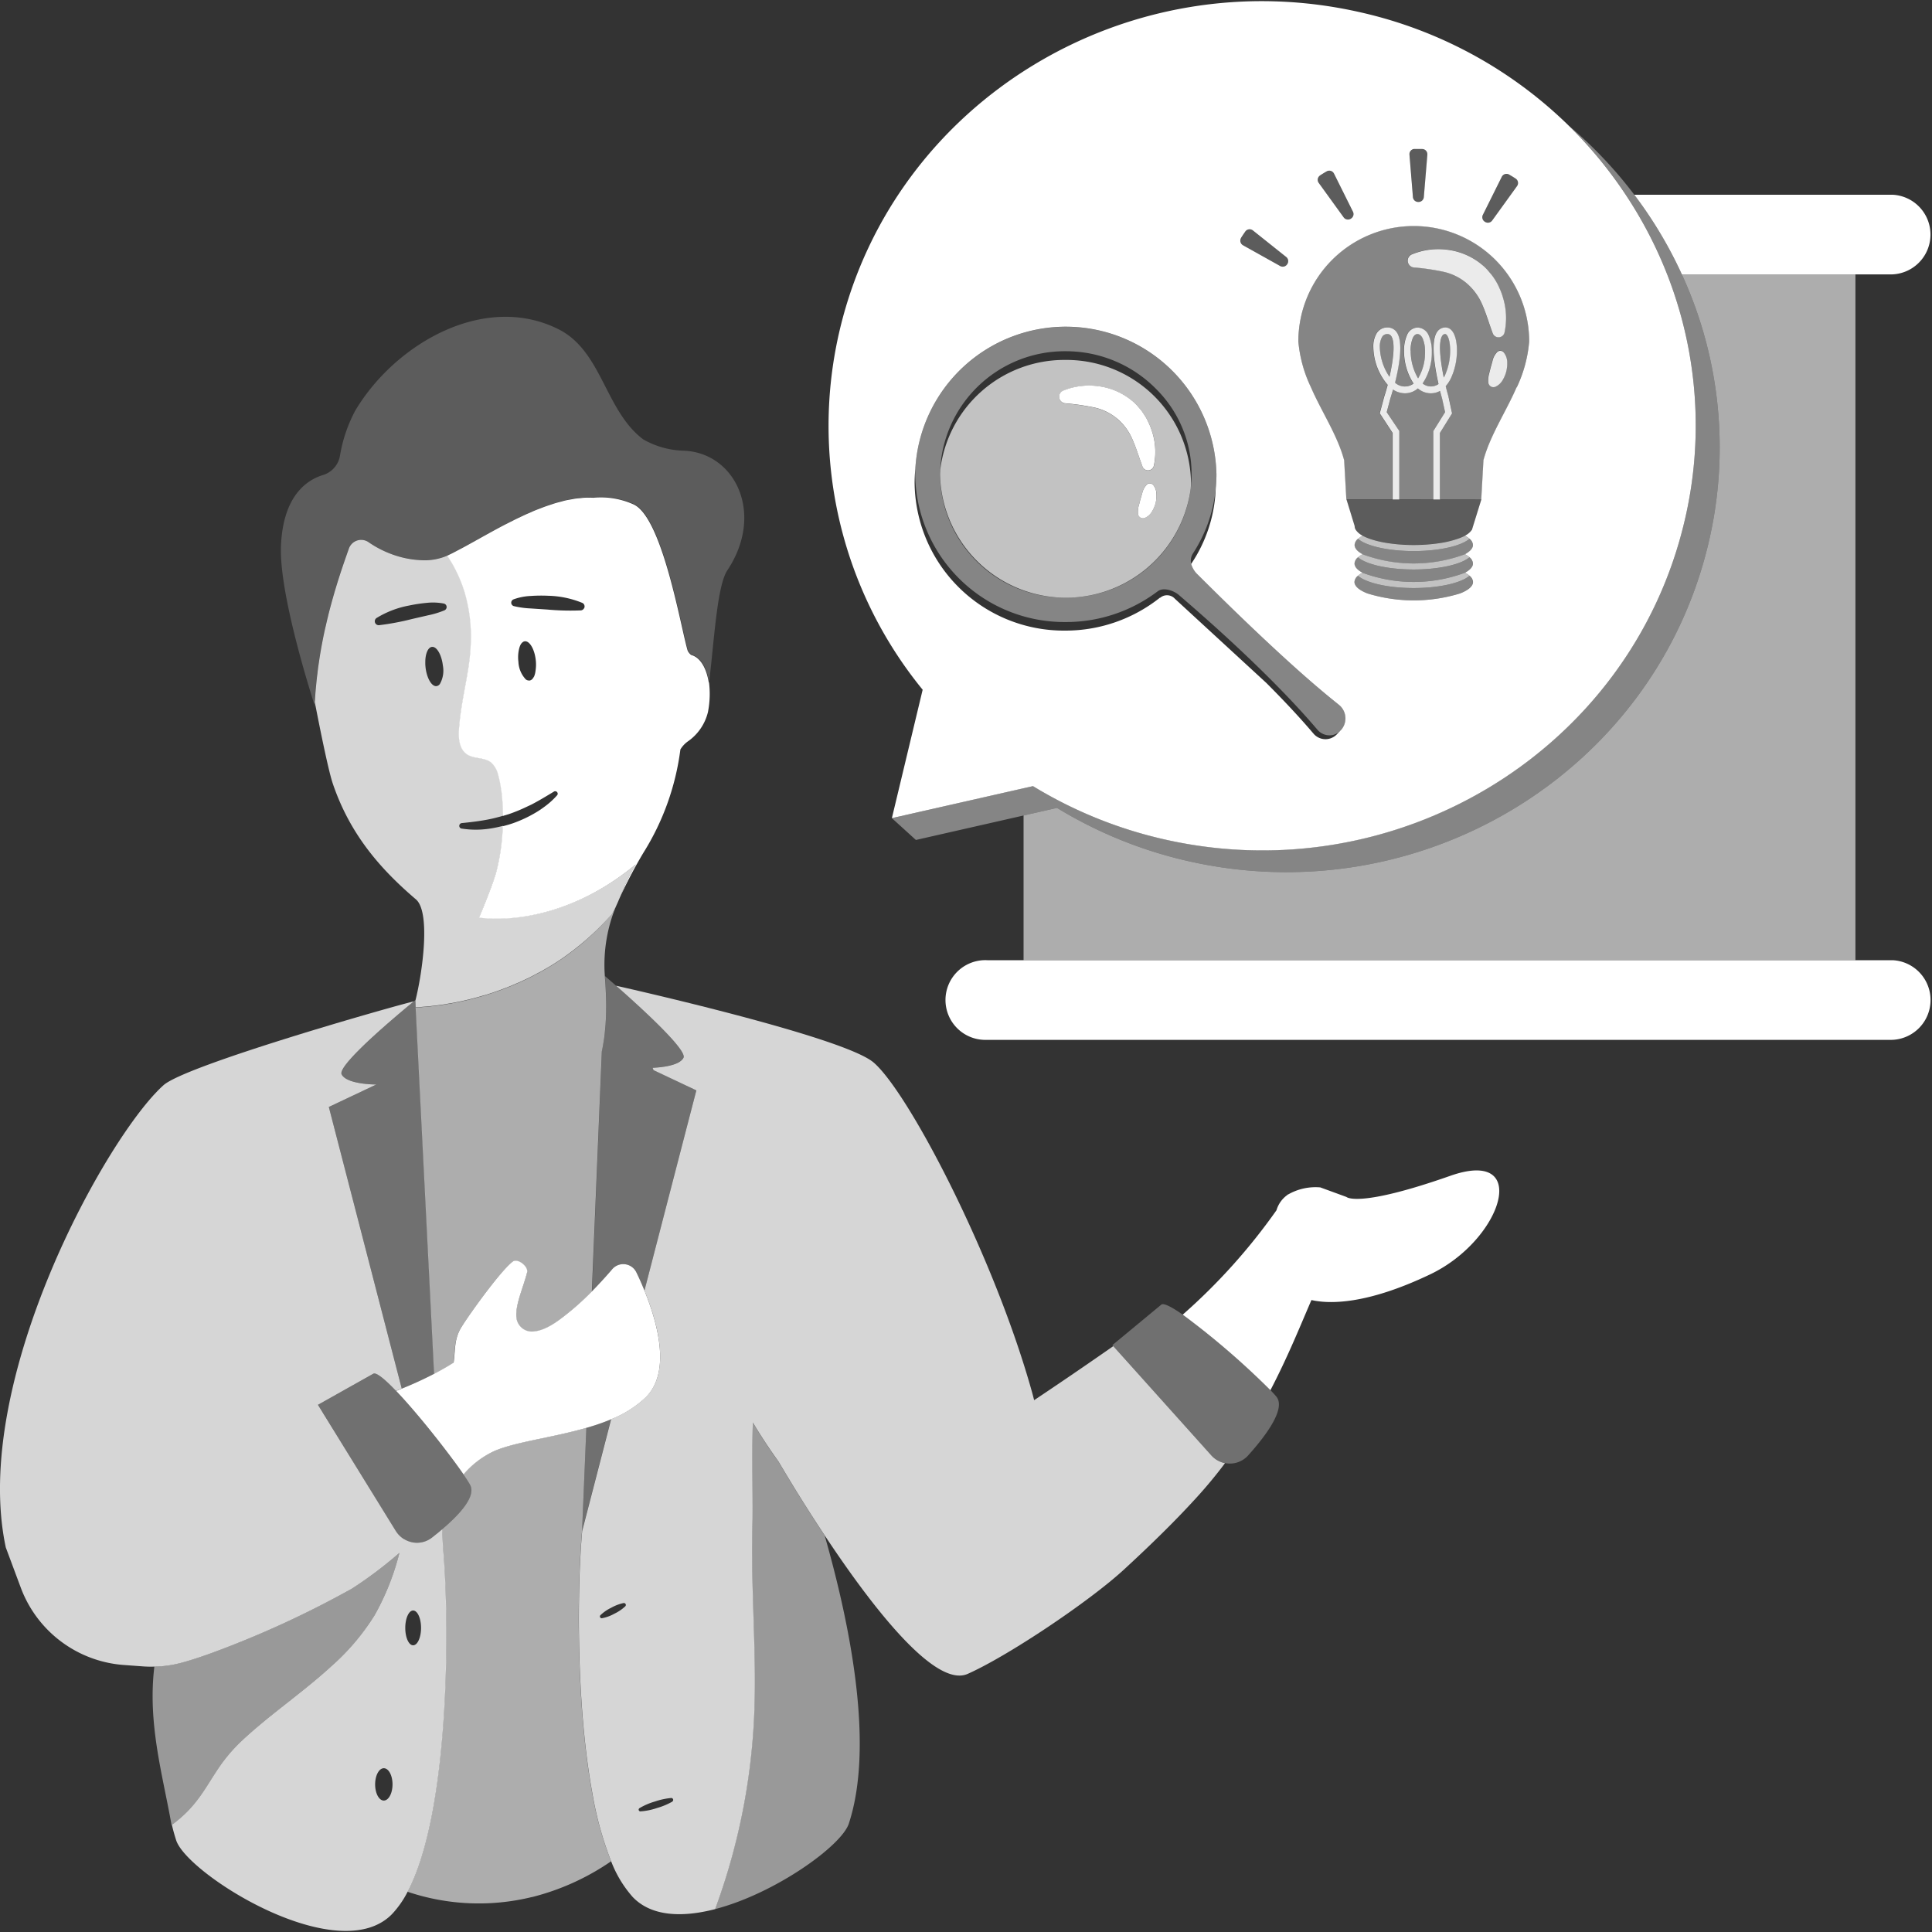 <svg viewBox="0 0 300 300" xmlns="http://www.w3.org/2000/svg"><rect x="0" y="0" width="300" height="300" fill="#333333" stroke="none"/><g fill="#fff"><path d="m 288.11 42.61 h -26.95 a 64.36 64.36 0 0 1 4.08 41.96 c -8.5 35.44 -44.74 57.42 -80.93 49.1 a 67.99 67.99 0 0 1 -20.18 -8.22 l -5.19 1.18 v 22.47 h 129.17 z" opacity=".6"/><path d="m 288.11 42.61 h 5.62 a 6.19 6.19 0 0 0 .16 -12.37 h -40.12 a 65.92 65.92 0 0 1 7.39 12.37 z"/><path d="m 293.74 149.1 h -140.42 a 6.19 6.19 0 1 0 -.16 12.37 h .16 140.42 a 6.19 6.19 0 0 0 .16 -12.37 z"/><path d="m 261.16 42.61 a 66.32 66.32 0 0 0 -17.54 -23.08 66.46 66.46 0 0 1 8.82 10.7 65.74 65.74 0 0 1 6.44 12.38 64.31 64.31 0 0 1 2.63 38.57 c -8.5 35.44 -44.74 57.42 -80.93 49.1 a 67.95 67.95 0 0 1 -20.18 -8.22 l -1.46 .33 -20.45 4.65 3.73 3.39 16.72 -3.8 5.19 -1.18 a 67.99 67.99 0 0 0 20.18 8.22 c 36.2 8.32 72.43 -13.66 80.93 -49.1 a 64.36 64.36 0 0 0 -4.08 -41.96 z" opacity=".4"/><path d="m 258.88 42.61 a 65.7 65.7 0 0 0 -6.44 -12.37 66.46 66.46 0 0 0 -8.82 -10.7 67.38 67.38 0 0 0 -32.25 -17.6 c -36.2 -8.32 -72.43 13.66 -80.93 49.1 a 64.75 64.75 0 0 0 12.83 56.06 l -4.78 19.94 20.45 -4.64 1.46 -.33 a 67.97 67.97 0 0 0 20.18 8.22 c 36.2 8.33 72.43 -13.66 80.93 -49.1 a 64.32 64.32 0 0 0 -2.63 -38.58 z m -28.63 -9.23 l 2.95 -5.93 a .82 .82 0 0 1 1.09 -.37 l .03 .02 q .53 .3 1.03 .63 a .82 .82 0 0 1 .24 1.13 l -.02 .03 -3.87 5.36 a .82 .82 0 0 1 -1.09 .21 l -.03 -.02 a .82 .82 0 0 1 -.33 -1.06 z m -10.6 -10.24 c .4 -.01 .81 -.01 1.21 0 a .81 .81 0 0 1 .78 .84 v .04 l -.55 6.6 a .82 .82 0 0 1 -.83 .74 h -.03 a .82 .82 0 0 1 -.83 -.75 l -.54 -6.6 a .82 .82 0 0 1 .75 -.88 z m -14.67 4.1 q .5 -.33 1.03 -.63 a .81 .81 0 0 1 1.11 .31 l .02 .03 2.95 5.93 a .82 .82 0 0 1 -.32 1.07 l -.03 .02 a .82 .82 0 0 1 -1.09 -.21 l -3.88 -5.36 a .81 .81 0 0 1 .19 -1.14 l .03 -.02 z m -12.27 9.7 q .32 -.51 .67 -1 a .81 .81 0 0 1 1.14 -.18 l .03 .02 5.18 4.13 a .82 .82 0 0 1 .16 1.1 l -.02 .03 a .82 .82 0 0 1 -1.08 .27 l -5.78 -3.23 a .82 .82 0 0 1 -.31 -1.11 l .02 -.03 z m 15.54 76.39 a 2.33 2.33 0 0 1 -.26 .24 c .06 -.05 .11 -.09 .17 -.14 l -.59 .61 a 2.51 2.51 0 0 1 -.37 .31 2.41 2.41 0 0 1 -1.28 .43 2.44 2.44 0 0 1 -1.87 -.76 c -.42 -.47 -2.67 -3.22 -7.41 -7.97 l -14.21 -13.08 a 1.64 1.64 0 0 0 -2.31 -.12 l .03 -.07 a 23.59 23.59 0 0 1 -14.74 5.14 23.18 23.18 0 0 1 -23.39 -22.9 c 0 -.74 .04 -1.46 .11 -2.18 a 23.4 23.4 0 0 1 46.76 .84 c 0 .73 -.04 1.46 -.11 2.17 a 22.41 22.41 0 0 1 -3.82 11.72 3.64 3.64 0 0 0 1.04 1.67 c 15.2 15.18 21.31 19.67 22.04 20.32 a 2.71 2.71 0 0 1 .22 3.77 z m 27.25 -53.2 c -1.58 3.68 -4.12 7.47 -5.15 11.33 l -.34 6.07 h .02 l -1.34 4.32 -.1 .33 -.04 .12 h -.02 a 2.81 2.81 0 0 1 -1.06 .88 3.79 3.79 0 0 1 .7 .47 1.33 1.33 0 0 1 .55 .97 c 0 .52 -.46 1.01 -1.24 1.44 a 3.79 3.79 0 0 1 .7 .47 1.33 1.33 0 0 1 .54 .97 c 0 .52 -.46 1.01 -1.24 1.43 a 3.73 3.73 0 0 1 .7 .47 1.33 1.33 0 0 1 .55 .96 c 0 .68 -.76 1.3 -2.02 1.79 a 24.51 24.51 0 0 1 -14.37 0 c -1.26 -.49 -2.02 -1.11 -2.02 -1.79 a 1.33 1.33 0 0 1 .55 -.96 3.79 3.79 0 0 1 .7 -.47 c -.79 -.42 -1.24 -.91 -1.24 -1.43 a 1.33 1.33 0 0 1 .55 -.97 3.79 3.79 0 0 1 .7 -.47 c -.79 -.42 -1.24 -.91 -1.24 -1.44 a 1.33 1.33 0 0 1 .55 -.97 3.79 3.79 0 0 1 .7 -.47 2.77 2.77 0 0 1 -1.05 -.88 1.04 1.04 0 0 1 -.19 -.54 c 0 -.01 .01 -.03 .01 -.04 l -1.28 -4.17 h -.02 l -.34 -6.07 c -1.02 -3.87 -3.57 -7.66 -5.15 -11.33 a 20.54 20.54 0 0 1 -1.96 -7.13 17.92 17.92 0 0 1 17.92 -17.92 17.92 17.92 0 0 1 17.92 17.92 20.57 20.57 0 0 1 -1.93 7.13 z"/><path d="m 186.01 89.24 a 3.64 3.64 0 0 1 -1.05 -1.68 2.12 2.12 0 0 1 .27 -1.6 l -.03 .04 a 22.44 22.44 0 0 0 3.58 -10.14 c .07 -.72 .11 -1.44 .11 -2.17 a 23.4 23.4 0 0 0 -46.76 -.84 c -.01 .28 -.02 .56 -.02 .84 a 23.18 23.18 0 0 0 23.39 22.9 23.58 23.58 0 0 0 14.34 -4.83 l -.03 .03 c .91 -.65 2.5 -.04 3.22 .58 14.86 12.74 20.91 20.25 21.64 21.05 a 2.46 2.46 0 0 0 1.37 .73 2.4 2.4 0 0 0 .5 .03 h .01 a 2.45 2.45 0 0 0 .45 -.06 c .05 -.01 .1 -.03 .15 -.05 a 2.37 2.37 0 0 0 .3 -.11 c .06 -.03 .11 -.06 .16 -.09 a 2.34 2.34 0 0 0 .25 -.15 c .06 -.04 .11 -.09 .16 -.14 a 2.33 2.33 0 0 0 .26 -.24 2.71 2.71 0 0 0 -.22 -3.77 c -.74 -.65 -6.86 -5.15 -22.05 -20.33 z m -20.52 3.56 a 19.35 19.35 0 0 1 -19.53 -19.13 c 0 -.26 .03 -.52 .04 -.78 0 -.08 .01 -.16 .01 -.25 a 19.36 19.36 0 0 1 19.48 -18.1 19.65 19.65 0 0 1 14.15 5.98 18.61 18.61 0 0 1 5.26 15.28 19.41 19.41 0 0 1 -19.41 17 z" opacity=".4"/><path d="m 165.41 55.89 a 19.41 19.41 0 0 0 -19.4 17.01 c -.01 .26 -.04 .52 -.04 .78 a 19.55 19.55 0 0 0 38.93 2.12 c .01 -.26 .04 -.52 .04 -.78 a 19.35 19.35 0 0 0 -19.53 -19.13 z m 8.02 9.09 a 8.32 8.32 0 0 0 -3.57 -1.7 38.56 38.56 0 0 0 -4.45 -.64 h -.03 a 1.03 1.03 0 0 1 -.28 -1.97 10.66 10.66 0 0 1 5.33 -.7 10.22 10.22 0 0 1 5.3 2.22 7.13 7.13 0 0 1 1.06 1.04 l .48 .56 .41 .61 a 7.84 7.84 0 0 1 .69 1.27 8.6 8.6 0 0 1 .52 1.32 10.24 10.24 0 0 1 .29 5.35 .93 .93 0 0 1 -1.77 .13 l -.02 -.05 c -.57 -1.54 -.99 -2.97 -1.58 -4.25 a 8.59 8.59 0 0 0 -2.38 -3.18 z m 6.01 13.13 a 4.86 4.86 0 0 1 -.56 1.32 2.37 2.37 0 0 1 -1.1 .98 .77 .77 0 0 1 -1.01 -.4 .79 .79 0 0 1 -.06 -.26 l -.01 -.12 a 3.82 3.82 0 0 1 .13 -1.14 c .1 -.33 .18 -.65 .26 -.98 s .2 -.66 .29 -1 a 2.68 2.68 0 0 1 .51 -1.05 l .13 -.16 a .68 .68 0 0 1 .96 -.08 .63 .63 0 0 1 .1 .1 2.28 2.28 0 0 1 .5 1.4 4.99 4.99 0 0 1 -.15 1.4 z" opacity=".7"/><path d="m 177.4 72.45 a .93 .93 0 0 0 1.77 -.13 10.24 10.24 0 0 0 -.29 -5.35 8.6 8.6 0 0 0 -.52 -1.32 7.84 7.84 0 0 0 -.69 -1.27 l -.41 -.61 -.48 -.56 a 7.13 7.13 0 0 0 -1.06 -1.04 10.22 10.22 0 0 0 -5.3 -2.22 10.66 10.66 0 0 0 -5.33 .7 1.03 1.03 0 0 0 .28 1.97 h .03 a 38.56 38.56 0 0 1 4.45 .64 8.32 8.32 0 0 1 3.57 1.7 8.59 8.59 0 0 1 2.38 3.17 c .59 1.29 1.01 2.72 1.58 4.25 z"/><path d="m 178.97 75.22 a .68 .68 0 0 0 -.95 .09 l -.13 .16 a 2.68 2.68 0 0 0 -.51 1.05 c -.09 .34 -.2 .67 -.29 1 s -.16 .66 -.26 .98 a 3.82 3.82 0 0 0 -.13 1.14 l .01 .12 a .79 .79 0 0 0 .06 .26 .77 .77 0 0 0 1.01 .4 2.37 2.37 0 0 0 1.1 -.98 4.86 4.86 0 0 0 .56 -1.32 4.97 4.97 0 0 0 .13 -1.41 2.28 2.28 0 0 0 -.5 -1.4 .65 .65 0 0 0 -.1 -.09 z"/><path d="m 219.53 35.08 a 17.92 17.92 0 0 0 -17.92 17.92 20.53 20.53 0 0 0 1.93 7.13 c 1.58 3.68 4.12 7.47 5.15 11.33 l .34 6.07 h 21.01 l .34 -6.07 c 1.02 -3.87 3.57 -7.66 5.15 -11.33 a 20.53 20.53 0 0 0 1.93 -7.13 17.92 17.92 0 0 0 -17.93 -17.92 z m 5.4 26.5 l .56 2.6 -1.88 3.03 v 10.34 h -1.03 v -10.62 l 1.81 -2.93 -.46 -2.16 c -.05 -.16 -.16 -.57 -.31 -1.15 a 2.86 2.86 0 0 1 -1.43 .37 3.03 3.03 0 0 1 -2.01 -.76 3.04 3.04 0 0 1 -2 .76 3.38 3.38 0 0 1 -1.86 -.58 c -.2 .71 -.36 1.22 -.42 1.4 l -.56 2.12 1.92 2.92 v 10.63 h -1.04 v -10.32 l -2 -3.05 .69 -2.58 c .18 -.55 .36 -1.18 .54 -1.84 a 9.24 9.24 0 0 1 -2.23 -5.86 4.01 4.01 0 0 1 .47 -2.07 1.91 1.91 0 0 1 1.71 -.98 1.7 1.7 0 0 1 1.43 .72 c 1.09 1.5 .41 5.29 -.24 7.86 a 2.27 2.27 0 0 0 2.88 .13 9.19 9.19 0 0 1 -1.48 -5.09 5.81 5.81 0 0 1 .44 -2.4 1.83 1.83 0 0 1 1.66 -1.21 1.94 1.94 0 0 1 1.75 1.26 6.03 6.03 0 0 1 .47 2.53 8.54 8.54 0 0 1 -1.43 4.91 2.04 2.04 0 0 0 2.47 .08 c -.6 -2.61 -1.28 -6.69 -.18 -8.15 a 1.52 1.52 0 0 1 1.25 -.63 c 1.11 0 1.79 1.37 1.79 3.57 a 10.24 10.24 0 0 1 -.91 4.3 5.53 5.53 0 0 1 -.82 1.25 c .14 .57 .28 1.13 .42 1.62 z m 8.95 -3.95 a 5.12 5.12 0 0 1 -.57 1.37 2.49 2.49 0 0 1 -1.12 1.02 .79 .79 0 0 1 -1.04 -.4 .77 .77 0 0 1 -.07 -.27 l -.01 -.13 a 3.89 3.89 0 0 1 .13 -1.18 c .1 -.34 .18 -.68 .26 -1.03 s .2 -.69 .29 -1.05 a 2.8 2.8 0 0 1 .52 -1.1 l .13 -.16 a .7 .7 0 0 1 .98 -.1 .74 .74 0 0 1 .11 .11 2.39 2.39 0 0 1 .51 1.44 5.23 5.23 0 0 1 -.12 1.49 z m -.54 -11.51 a 10.74 10.74 0 0 1 .26 5.49 .96 .96 0 0 1 -1.83 .13 l -.02 -.05 c -.59 -1.59 -1.01 -3.06 -1.6 -4.4 a 9.01 9.01 0 0 0 -2.41 -3.31 8.34 8.34 0 0 0 -3.63 -1.8 36.36 36.36 0 0 0 -4.56 -.67 h -.04 a 1.06 1.06 0 0 1 -.29 -2.03 10.77 10.77 0 0 1 5.5 -.72 10.4 10.4 0 0 1 5.44 2.37 6.99 6.99 0 0 1 1.07 1.09 8 8 0 0 1 .89 1.22 8.78 8.78 0 0 1 .69 1.32 9.34 9.34 0 0 1 .52 1.35 z" opacity=".4"/><path d="m 215.41 51.88 a .89 .89 0 0 0 -.83 .48 3.05 3.05 0 0 0 -.33 1.54 8.54 8.54 0 0 0 1.5 4.61 c .59 -2.6 .94 -5.39 .25 -6.33 a .67 .67 0 0 0 -.59 -.3 z" opacity=".4"/><path d="m 224.43 51.88 a .48 .48 0 0 0 -.43 .22 c -.68 .9 -.36 3.83 .2 6.52 .07 -.12 .13 -.24 .19 -.35 a 9.29 9.29 0 0 0 .81 -3.84 c -.01 -1.67 -.45 -2.55 -.77 -2.55 z" opacity=".4"/><path d="m 220.92 52.55 c -.32 -.67 -.69 -.67 -.81 -.67 s -.44 0 -.72 .61 a 4.89 4.89 0 0 0 -.34 1.97 8.4 8.4 0 0 0 1.15 4.29 7.81 7.81 0 0 0 1.09 -4.12 5.05 5.05 0 0 0 -.37 -2.08 z" opacity=".4"/><path d="m 210.86 89.4 a 1.33 1.33 0 0 0 -.55 .96 c 0 .68 .76 1.3 2.02 1.79 a 24.51 24.51 0 0 0 14.37 0 c 1.26 -.49 2.02 -1.11 2.02 -1.79 a 1.33 1.33 0 0 0 -.54 -.96 c -1.27 1.11 -4.67 1.91 -8.66 1.91 s -7.38 -.8 -8.66 -1.91 z" opacity=".4"/><path d="m 211.56 88.93 a 3.79 3.79 0 0 0 -.7 .47 c 1.27 1.11 4.67 1.91 8.66 1.91 s 7.39 -.8 8.66 -1.91 a 3.76 3.76 0 0 0 -.7 -.47 22.82 22.82 0 0 1 -15.93 0 z" opacity=".7"/><path d="m 210.86 86.53 a 1.33 1.33 0 0 0 -.55 .97 c 0 .52 .46 1.01 1.24 1.43 a 22.82 22.82 0 0 0 15.93 0 c .79 -.42 1.24 -.91 1.24 -1.43 a 1.33 1.33 0 0 0 -.54 -.97 c -1.27 1.11 -4.67 1.9 -8.66 1.9 s -7.38 -.79 -8.66 -1.9 z" opacity=".4"/><path d="m 211.56 86.06 a 3.79 3.79 0 0 0 -.7 .47 c 1.27 1.11 4.67 1.9 8.66 1.9 s 7.39 -.8 8.66 -1.9 a 3.79 3.79 0 0 0 -.7 -.47 22.83 22.83 0 0 1 -15.93 0 z" opacity=".7"/><path d="m 210.86 83.66 a 1.33 1.33 0 0 0 -.55 .97 c 0 .52 .46 1.01 1.24 1.44 a 22.83 22.83 0 0 0 15.93 0 c .79 -.42 1.24 -.91 1.24 -1.44 a 1.33 1.33 0 0 0 -.54 -.97 c -1.27 1.11 -4.67 1.91 -8.66 1.91 s -7.38 -.8 -8.66 -1.91 z" opacity=".4"/><path d="m 224.02 84.26 c -.6 .1 -1.24 .19 -1.91 .25 -.82 .08 -1.68 .12 -2.58 .12 a 26.13 26.13 0 0 1 -4.66 -.4 15.69 15.69 0 0 1 -1.87 -.46 8.76 8.76 0 0 1 -1.13 -.44 c -.1 -.05 -.22 -.09 -.31 -.14 a 3.79 3.79 0 0 0 -.7 .47 c 1.27 1.11 4.67 1.91 8.66 1.91 s 7.39 -.8 8.66 -1.91 a 3.84 3.84 0 0 0 -.7 -.47 8.19 8.19 0 0 1 -1.23 .51 15.48 15.48 0 0 1 -2.23 .56 z" opacity=".7"/><path d="m 219.53 77.55 h -10.49 l 1.28 4.17 c 0 .02 -.01 .03 -.01 .04 a 1.04 1.04 0 0 0 .19 .54 v .01 a 2.77 2.77 0 0 0 1.05 .88 c .09 .05 .21 .1 .31 .14 a 8.76 8.76 0 0 0 1.13 .44 15.69 15.69 0 0 0 1.87 .45 26.13 26.13 0 0 0 4.66 .4 c .9 0 1.76 -.04 2.58 -.12 .67 -.06 1.31 -.15 1.91 -.25 a 15.54 15.54 0 0 0 2.24 -.55 8.19 8.19 0 0 0 1.23 -.51 2.81 2.81 0 0 0 1.06 -.88 h .02 l .04 -.12 .1 -.33 1.35 -4.33 z" opacity=".2"/><path d="m 226.23 54.42 c 0 -2.2 -.69 -3.57 -1.79 -3.57 a 1.52 1.52 0 0 0 -1.25 .63 c -1.1 1.46 -.41 5.54 .18 8.15 a 2.04 2.04 0 0 1 -2.47 -.08 8.54 8.54 0 0 0 1.43 -4.91 6.02 6.02 0 0 0 -.47 -2.52 1.94 1.94 0 0 0 -1.74 -1.26 1.83 1.83 0 0 0 -1.66 1.21 5.81 5.81 0 0 0 -.44 2.4 9.19 9.19 0 0 0 1.48 5.09 2.27 2.27 0 0 1 -2.88 -.13 c .64 -2.57 1.33 -6.36 .24 -7.86 a 1.7 1.7 0 0 0 -1.43 -.72 1.91 1.91 0 0 0 -1.71 .98 4.01 4.01 0 0 0 -.47 2.07 9.24 9.24 0 0 0 2.23 5.86 c -.18 .67 -.36 1.29 -.54 1.84 l -.69 2.58 2 3.05 v 10.32 h 1.03 v -10.63 l -1.95 -2.92 .56 -2.11 c .06 -.18 .22 -.7 .42 -1.4 a 3.38 3.38 0 0 0 1.86 .58 3.04 3.04 0 0 0 2 -.76 3.03 3.03 0 0 0 2.01 .76 2.86 2.86 0 0 0 1.43 -.37 c .15 .58 .26 .99 .31 1.15 l .47 2.15 -1.82 2.93 v 10.62 h 1.03 v -10.33 l 1.88 -3.03 -.56 -2.6 c -.14 -.49 -.29 -1.04 -.43 -1.62 a 5.53 5.53 0 0 0 .82 -1.25 10.24 10.24 0 0 0 .92 -4.3 z m -10.47 4.09 a 8.54 8.54 0 0 1 -1.5 -4.61 3.05 3.05 0 0 1 .33 -1.54 .89 .89 0 0 1 .83 -.48 .67 .67 0 0 1 .59 .29 c .69 .95 .34 3.74 -.25 6.34 z m 3.28 -4.05 a 4.89 4.89 0 0 1 .34 -1.97 c .28 -.61 .61 -.61 .72 -.61 s .49 0 .81 .67 a 5.05 5.05 0 0 1 .37 2.08 7.81 7.81 0 0 1 -1.08 4.12 8.4 8.4 0 0 1 -1.15 -4.29 z m 5.34 3.81 c -.06 .12 -.12 .23 -.19 .35 -.55 -2.69 -.88 -5.62 -.2 -6.52 a .48 .48 0 0 1 .43 -.22 c .32 0 .76 .88 .76 2.54 a 9.29 9.29 0 0 1 -.8 3.84 z" opacity=".9"/><path d="m 231.25 42.24 a 6.99 6.99 0 0 0 -1.07 -1.09 10.4 10.4 0 0 0 -5.44 -2.37 10.77 10.77 0 0 0 -5.5 .72 1.06 1.06 0 0 0 .29 2.03 h .04 a 36.36 36.36 0 0 1 4.56 .67 8.34 8.34 0 0 1 3.63 1.8 9.01 9.01 0 0 1 2.41 3.31 c .59 1.34 1.02 2.82 1.6 4.4 l .02 .05 a .96 .96 0 0 0 1.83 -.13 10.74 10.74 0 0 0 -.26 -5.49 9.37 9.37 0 0 0 -.51 -1.36 8.78 8.78 0 0 0 -.69 -1.32 7.96 7.96 0 0 0 -.91 -1.22 z" opacity=".9"/><path d="m 233.4 54.63 a .7 .7 0 0 0 -.98 .1 l -.13 .16 a 2.8 2.8 0 0 0 -.52 1.1 c -.09 .36 -.2 .7 -.29 1.05 s -.17 .69 -.26 1.03 a 3.89 3.89 0 0 0 -.13 1.18 l .01 .13 a .77 .77 0 0 0 .07 .27 .79 .79 0 0 0 1.04 .4 2.48 2.48 0 0 0 1.12 -1.03 5.12 5.12 0 0 0 .57 -1.37 5.24 5.24 0 0 0 .13 -1.46 2.39 2.39 0 0 0 -.51 -1.44 .7 .7 0 0 0 -.12 -.12 z" opacity=".9"/><path d="m 208.66 33.77 a .82 .82 0 0 0 1.09 .21 l .03 -.02 a .82 .82 0 0 0 .32 -1.06 l -2.95 -5.93 a .81 .81 0 0 0 -1.09 -.37 l -.04 .02 q -.53 .29 -1.03 .63 a .82 .82 0 0 0 -.24 1.13 l .02 .03 z" opacity=".2"/><path d="m 220.24 31.37 h .03 a .82 .82 0 0 0 .83 -.74 l .55 -6.6 a .82 .82 0 0 0 -.74 -.88 h -.04 c -.4 -.01 -.81 -.02 -1.21 0 a .82 .82 0 0 0 -.79 .84 v .04 l .54 6.6 a .82 .82 0 0 0 .83 .74 z" opacity=".2"/><path d="m 193.02 38.08 l 5.78 3.23 a .82 .82 0 0 0 1.08 -.27 l .02 -.03 a .82 .82 0 0 0 -.16 -1.1 l -5.18 -4.13 a .81 .81 0 0 0 -1.14 .13 l -.02 .03 q -.35 .49 -.67 1 a .82 .82 0 0 0 .26 1.12 z" opacity=".2"/><path d="m 230.58 34.45 l .03 .02 a .82 .82 0 0 0 1.09 -.21 l 3.88 -5.37 a .81 .81 0 0 0 -.18 -1.14 l -.03 -.02 q -.51 -.33 -1.03 -.63 a .82 .82 0 0 0 -1.11 .32 l -.02 .03 -2.96 5.93 a .82 .82 0 0 0 .33 1.07 z" opacity=".2"/><path d="m 48.91 108.45 c .03 -.45 .06 -.91 .1 -1.36 .02 -.2 .04 -.41 .06 -.61 .04 -.46 .09 -.92 .14 -1.38 .02 -.18 .05 -.36 .07 -.54 .06 -.47 .12 -.94 .18 -1.4 .02 -.16 .05 -.31 .07 -.47 .07 -.47 .14 -.94 .22 -1.4 .02 -.14 .05 -.27 .07 -.41 .08 -.47 .17 -.94 .26 -1.4 .02 -.12 .05 -.24 .07 -.35 .1 -.47 .19 -.94 .29 -1.39 .02 -.1 .05 -.2 .07 -.3 .1 -.47 .21 -.93 .32 -1.37 .02 -.08 .04 -.16 .06 -.24 .11 -.46 .23 -.91 .34 -1.35 .02 -.06 .03 -.12 .05 -.19 .12 -.45 .24 -.89 .36 -1.32 .01 -.05 .03 -.09 .04 -.13 .13 -.44 .25 -.87 .37 -1.29 l .01 -.02 c .81 -2.72 1.59 -4.89 2.09 -6.32 a 2.02 2.02 0 0 1 3.01 -1.07 16.09 16.09 0 0 0 4.91 2.31 14.59 14.59 0 0 0 3.24 .52 8.87 8.87 0 0 0 4.01 -.65 c .15 -.07 .31 -.15 .47 -.23 .25 -.12 .5 -.24 .77 -.38 l .27 -.14 c .3 -.16 .61 -.32 .93 -.49 l .04 -.02 c 1.92 -1.03 4.11 -2.3 6.42 -3.52 .08 -.04 .17 -.09 .25 -.13 .38 -.2 .76 -.39 1.15 -.58 .12 -.06 .24 -.13 .37 -.19 .35 -.17 .71 -.34 1.07 -.51 .16 -.07 .31 -.15 .47 -.22 .34 -.16 .68 -.3 1.03 -.45 .17 -.07 .35 -.15 .52 -.23 .33 -.14 .67 -.26 1 -.39 .18 -.07 .37 -.15 .55 -.21 .33 -.12 .65 -.22 .98 -.33 .19 -.06 .38 -.13 .57 -.19 .32 -.1 .64 -.18 .96 -.26 .19 -.05 .39 -.11 .58 -.16 .33 -.07 .65 -.13 .97 -.19 .18 -.03 .37 -.08 .55 -.1 .35 -.05 .69 -.08 1.03 -.11 .15 -.01 .31 -.04 .46 -.05 a 12.99 12.99 0 0 1 1.45 0 12.32 12.32 0 0 1 6.24 1.03 c 4.5 2.03 7.34 19.18 8.41 22.71 a 1.77 1.77 0 0 0 .56 .68 c 1.39 .37 2.37 2.04 2.72 4.3 .76 -6.15 1.22 -14.97 2.82 -17.38 5.86 -8.8 1.25 -18.33 -6.82 -18.6 a 13.3 13.3 0 0 1 -6.24 -1.76 c -5.86 -4.43 -6.36 -13.45 -12.88 -16.96 -11.53 -6.02 -25.57 2.01 -31.82 12.49 a 22.72 22.72 0 0 0 -2.38 7.02 3.8 3.8 0 0 1 -2.66 3 c -2.51 .77 -6.16 3.22 -6.5 10.94 -.31 7.03 4.1 21.32 5.35 25.21 -.07 -.34 -.1 -.53 -.1 -.53 .01 -.15 .02 -.29 .03 -.44 v -.01 c -.03 -.13 -.01 -.31 0 -.49 z" opacity=".2"/><path d="m 107.34 101.71 a 1.77 1.77 0 0 1 -.56 -.68 c -1.06 -3.53 -3.9 -20.68 -8.41 -22.71 a 12.32 12.32 0 0 0 -6.24 -1.03 12.99 12.99 0 0 0 -1.45 0 c -.15 .01 -.31 .03 -.46 .05 -.34 .03 -.68 .05 -1.03 .11 -.18 .03 -.36 .07 -.55 .1 -.32 .06 -.65 .11 -.97 .19 -.19 .05 -.39 .11 -.58 .16 -.32 .08 -.64 .16 -.96 .26 -.19 .06 -.38 .13 -.57 .19 -.33 .11 -.65 .21 -.98 .33 -.18 .07 -.37 .14 -.55 .21 -.33 .13 -.67 .25 -1 .39 -.17 .07 -.35 .15 -.52 .23 -.34 .15 -.69 .29 -1.03 .45 -.16 .07 -.31 .15 -.47 .22 -.36 .17 -.72 .34 -1.07 .51 -.12 .06 -.24 .13 -.37 .19 -.38 .19 -.77 .39 -1.15 .58 -.08 .04 -.17 .09 -.25 .13 -2.32 1.22 -4.5 2.49 -6.42 3.52 l -.04 .02 c -.32 .17 -.63 .33 -.93 .49 l -.27 .14 c -.26 .14 -.51 .26 -.77 .38 -.1 .05 -.2 .1 -.3 .15 .16 .24 .32 .48 .47 .73 q .47 .75 .89 1.59 a 20.75 20.75 0 0 1 1.14 2.73 q .17 .49 .31 1.01 a 24.04 24.04 0 0 1 .86 7.16 v .07 c -.02 .89 -.09 1.82 -.2 2.79 -.06 .5 -.13 1 -.21 1.52 -.51 3.14 -1.23 6.25 -1.44 9.43 -.09 1.38 .07 2.99 1.21 3.79 1.11 .78 2.76 .46 3.81 1.31 a 3.77 3.77 0 0 1 1.09 1.96 16.5 16.5 0 0 1 .43 2.12 c .04 .28 .09 .54 .12 .83 .03 .26 .04 .54 .07 .8 .02 .28 .05 .56 .07 .85 s .02 .61 .02 .91 c .01 .27 .02 .53 .02 .8 .35 -.1 .7 -.2 1.05 -.32 a 25.56 25.56 0 0 0 2.65 -1.1 c .29 -.14 .58 -.26 .86 -.41 .57 -.3 1.12 -.61 1.68 -.94 s 1.11 -.66 1.67 -1 a .38 .38 0 0 1 .53 .13 .2 .2 0 0 1 .02 .03 .42 .42 0 0 1 .04 .14 .38 .38 0 0 1 -.02 .15 .37 .37 0 0 1 -.08 .13 12.2 12.2 0 0 1 -1.94 1.76 c -.39 .29 -.79 .57 -1.21 .82 a 19.76 19.76 0 0 1 -3.69 1.75 c -.52 .18 -1.05 .33 -1.59 .47 a 32.75 32.75 0 0 1 -.99 7.03 c -.68 2.46 -2.69 7.15 -2.69 7.15 s 11.79 2.14 24.34 -8.26 a 29.15 29.15 0 0 0 -2.36 4.88 73.59 73.59 0 0 1 3.51 -6.64 39.72 39.72 0 0 0 5.77 -16.08 4.16 4.16 0 0 1 1.11 -1.22 7.78 7.78 0 0 0 3.17 -4.59 14.55 14.55 0 0 0 .15 -4.73 l -.02 .18 c -.35 -2.27 -1.32 -3.94 -2.72 -4.31 z m -24.43 3.36 a 1.67 1.67 0 0 1 -.2 .31 .76 .76 0 0 1 -.5 .3 l -.06 -.01 a .79 .79 0 0 1 -.5 -.17 4.21 4.21 0 0 1 -1.15 -2.72 5.63 5.63 0 0 1 .12 -2.09 2.99 2.99 0 0 1 .18 -.51 1.25 1.25 0 0 1 .43 -.51 .67 .67 0 0 1 .26 -.09 h .03 c .73 -.05 1.48 1.23 1.67 2.89 a 6.08 6.08 0 0 1 -.03 1.67 3.25 3.25 0 0 1 -.24 .94 z m 7.79 -10.64 a .61 .61 0 0 1 -.5 .35 39.58 39.58 0 0 1 -5.21 -.13 l -2.58 -.17 a 13.78 13.78 0 0 1 -2.61 -.36 .55 .55 0 0 1 -.4 -.67 .57 .57 0 0 1 .34 -.38 8.9 8.9 0 0 1 2.68 -.53 23.79 23.79 0 0 1 2.71 -.03 14.89 14.89 0 0 1 5.3 1.11 .61 .61 0 0 1 .28 .82 z"/><path d="m 94.89 289.02 a 53.19 53.19 0 0 1 -2.92 -10.53 c -2.59 -14.04 -2.35 -32.33 -1.59 -40.75 v .02 l .67 -16.06 c -5.38 1.55 -11.17 2.18 -14.43 3.66 a 14.06 14.06 0 0 0 -4.66 3.58 c .45 .66 .81 1.21 1.03 1.61 1 1.78 -1.63 4.63 -4.36 6.94 l .14 2.86 v -.02 c 1.03 11.4 1.1 40.89 -5.49 53.42 a 34.69 34.69 0 0 0 19.32 .82 v .01 a 37.92 37.92 0 0 0 12.29 -5.56 z" opacity=".6"/><path d="m 128.06 238.45 c -2.26 -3.41 -4.24 -6.6 -5.72 -9.04 -.58 -.96 -1.08 -1.8 -1.49 -2.49 -1.34 -1.85 -2.67 -3.85 -3.97 -6.04 -.19 5.27 0 10.59 -.05 14.95 -.01 .49 -.01 .96 -.03 1.42 -.09 3.29 -.03 6.58 .06 9.86 .18 6.61 .52 13.21 .2 19.81 a 99.31 99.31 0 0 1 -6.04 29.53 c 9.36 -2.43 19.65 -9.84 20.78 -13.27 3.92 -11.91 .38 -30.28 -3.74 -44.73 z" opacity=".5"/><path d="m 225.2 182.58 c -14.37 5.05 -16.13 3.28 -16.13 3.28 l -4.05 -1.48 a 8.55 8.55 0 0 0 -5.04 1.12 h -.05 c -.02 .02 -.03 .05 -.05 .07 a 4.45 4.45 0 0 0 -1.67 2.36 92.53 92.53 0 0 1 -14.56 16.21 122.31 122.31 0 0 1 13.62 11.73 c 2.74 -5.25 4.68 -10.11 6.37 -14 2.72 .62 8.48 .76 18.42 -3.98 11.26 -5.36 15.75 -19.74 3.14 -15.31 z"/><path d="m 198.19 216.86 c -.22 -.26 -.53 -.6 -.9 -.99 a 122.27 122.27 0 0 0 -13.63 -11.73 c -1.7 -1.19 -2.97 -1.85 -3.33 -1.56 l -7.6 6.29 .14 .16 2.14 2.38 13.08 14.58 a 3.84 3.84 0 0 0 2.12 1.2 .19 .19 0 0 1 .07 .01 3.81 3.81 0 0 0 3.52 -1.19 c 2.66 -2.95 5.94 -7.26 4.39 -9.15 z" opacity=".3"/><path d="m 188.09 225.99 l -13.08 -14.58 -2.14 -2.38 c -2.79 1.94 -6.72 4.67 -12.29 8.39 -.11 -.44 -.22 -.88 -.35 -1.33 -5.88 -21.05 -19.16 -46.46 -24.57 -51.1 -4.25 -3.66 -33.08 -10.37 -40 -11.93 .79 .69 1.78 1.57 2.84 2.54 3.66 3.34 8.12 7.69 7.63 8.65 -.64 1.25 -3.55 1.5 -4.8 1.56 l .15 .36 6.65 3.14 -2.15 8.28 -2.23 8.6 -3.68 14.21 c 2.15 5.26 4.1 12.7 .2 16.56 a 16.9 16.9 0 0 1 -5.37 3.41 l -4.5 17.37 c -.76 8.43 -1 26.71 1.59 40.75 a 53.19 53.19 0 0 0 2.91 10.53 18.08 18.08 0 0 0 3.34 5.54 c 2.92 3.06 7.72 3.2 12.8 1.89 a 99.31 99.31 0 0 0 6.04 -29.53 c .32 -6.6 -.02 -13.2 -.2 -19.81 -.09 -3.29 -.15 -6.58 -.06 -9.86 .01 -.46 .02 -.94 .03 -1.42 .05 -4.36 -.14 -9.68 .05 -14.95 1.3 2.19 2.63 4.18 3.97 6.04 .41 .69 .91 1.54 1.49 2.49 1.47 2.44 3.46 5.63 5.72 9.04 7.16 10.8 17.06 23.74 22.18 21.47 6.25 -2.77 18.84 -11.22 24.19 -16.13 4.7 -4.32 8.26 -7.88 10.96 -10.83 l .15 -.16 a 71.8 71.8 0 0 0 4.66 -5.6 3.85 3.85 0 0 1 -2.13 -1.21 z m -91 23.44 a 6.77 6.77 0 0 1 -1.7 1.15 6.35 6.35 0 0 1 -1.93 .7 .28 .28 0 0 1 -.24 -.46 6.35 6.35 0 0 1 1.69 -1.17 6.8 6.8 0 0 1 1.92 -.73 .31 .31 0 0 1 .35 .26 .31 .31 0 0 1 -.09 .25 z m 7.32 30.32 a 10.76 10.76 0 0 1 -2.4 1 10.06 10.06 0 0 1 -2.55 .52 .27 .27 0 0 1 -.16 -.5 10.09 10.09 0 0 1 2.39 -1.03 10.81 10.81 0 0 1 2.54 -.55 .3 .3 0 0 1 .17 .55 z" opacity=".8"/><path d="m 91.7 221.51 c -.21 .07 -.43 .12 -.65 .19 l -.67 16.06 v -.02 l 4.5 -17.37 a 32.94 32.94 0 0 1 -3.18 1.14 z" opacity=".3"/><path d="m 101.47 166.16 l -.15 -.36 c 1.26 -.05 4.16 -.31 4.8 -1.56 .49 -.96 -3.97 -5.31 -7.63 -8.65 -1.06 -.97 -2.05 -1.85 -2.84 -2.54 -1.03 -.9 -1.7 -1.48 -1.7 -1.48 l -.01 .13 v .03 c .07 .85 .12 1.66 .15 2.45 0 .1 .01 .21 .01 .31 .03 .75 .03 1.47 .03 2.16 v .37 q -.02 1.02 -.09 1.97 c -.01 .11 -.02 .22 -.03 .32 -.05 .64 -.11 1.26 -.19 1.85 -.01 .06 -.02 .12 -.03 .18 -.09 .59 -.18 1.16 -.3 1.71 -.01 .04 -.01 .07 -.02 .11 l -.01 .04 -1.53 37.3 q .43 -.44 .84 -.87 c .85 -.9 1.62 -1.77 2.28 -2.53 a 2.26 2.26 0 0 1 3.77 .48 c .39 .82 .82 1.79 1.25 2.82 l 3.68 -14.22 2.23 -8.6 2.15 -8.28 z" opacity=".3"/><path d="m 54.63 246.68 a 152.86 152.86 0 0 1 -21.52 9.9 c -1.95 .71 -3.73 1.29 -5.15 1.66 a 17.64 17.64 0 0 1 -3.09 .5 c -.3 .02 -.6 .04 -.9 .04 -1.08 8.89 1.33 16.96 2.67 24.62 .02 -.01 .04 -.03 .06 -.04 3.66 -2.68 4.98 -5.35 6.86 -8.22 a 25.26 25.26 0 0 1 3.97 -4.81 c 4.41 -4.13 9.52 -7.54 13.97 -11.63 a 35.72 35.72 0 0 0 6.69 -7.92 38.99 38.99 0 0 0 3.84 -9.66 63.1 63.1 0 0 1 -7.4 5.56 z" opacity=".5"/><path d="m 100.07 200.4 c -.42 -1.04 -.85 -2 -1.25 -2.82 a 2.26 2.26 0 0 0 -3.77 -.48 c -.65 .76 -1.43 1.63 -2.28 2.53 q -.41 .44 -.84 .87 c -.96 .98 -2 1.96 -3.04 2.83 -2.09 1.73 -4.12 3.32 -6.19 3.43 a 2.4 2.4 0 0 1 -2.5 -2.08 c -.27 -1.97 1.08 -4.78 1.65 -7.12 .22 -.91 -1.46 -2.22 -2.22 -1.67 -1.82 1.33 -6.68 8.09 -7.94 10.12 -1.21 1.92 -.96 3.54 -1.25 5.57 -.95 .61 -1.95 1.18 -3 1.73 -.15 .08 -.3 .15 -.45 .23 -1.46 .74 -2.99 1.44 -4.59 2.08 -.3 .12 -.59 .24 -.89 .36 q .65 .68 1.36 1.47 c 1.46 1.63 3.07 3.56 4.57 5.45 l .51 .64 c 1.6 2.04 3.05 3.98 4.03 5.41 a 14.07 14.07 0 0 1 4.66 -3.58 c 3.26 -1.47 9.05 -2.1 14.43 -3.66 .22 -.06 .43 -.12 .65 -.19 a 32.77 32.77 0 0 0 3.19 -1.14 16.9 16.9 0 0 0 5.37 -3.41 c 3.89 -3.87 1.93 -11.3 -.21 -16.57 z"/><path d="m 74.45 142.42 s 2.01 -4.69 2.69 -7.15 a 32.74 32.74 0 0 0 .99 -7.03 c -.06 .01 -.11 .02 -.17 .04 -.17 .04 -.34 .08 -.51 .12 -.57 .13 -1.14 .24 -1.71 .31 a 13.97 13.97 0 0 1 -3.92 -.03 c -.05 -.01 -.1 -.01 -.15 -.02 a .43 .43 0 0 1 -.24 -.13 .43 .43 0 0 1 .27 -.72 c 1.3 -.13 2.57 -.28 3.82 -.51 .55 -.1 1.09 -.22 1.62 -.36 .19 -.05 .38 -.1 .57 -.15 .15 -.04 .3 -.09 .45 -.14 0 -.27 -.01 -.53 -.02 -.8 -.01 -.3 -.01 -.61 -.02 -.91 s -.05 -.57 -.07 -.85 c -.02 -.27 -.04 -.54 -.07 -.8 -.03 -.29 -.08 -.55 -.12 -.83 a 16.5 16.5 0 0 0 -.43 -2.12 3.77 3.77 0 0 0 -1.09 -1.96 c -1.06 -.85 -2.7 -.53 -3.81 -1.31 -1.14 -.79 -1.3 -2.4 -1.21 -3.79 .21 -3.18 .93 -6.29 1.44 -9.43 .08 -.52 .15 -1.02 .21 -1.52 .11 -.97 .18 -1.9 .2 -2.79 v -.07 a 24.04 24.04 0 0 0 -.86 -7.16 q -.15 -.52 -.31 -1.01 a 20.8 20.8 0 0 0 -1.14 -2.73 q -.42 -.84 -.89 -1.59 c -.15 -.25 -.31 -.5 -.47 -.73 l -.17 .08 a 8.87 8.87 0 0 1 -4.01 .65 14.59 14.59 0 0 1 -3.24 -.52 16.1 16.1 0 0 1 -4.91 -2.31 2.02 2.02 0 0 0 -2.79 .61 1.97 1.97 0 0 0 -.22 .46 c -.5 1.43 -1.28 3.59 -2.09 6.32 l -.01 .02 c -.12 .42 -.25 .85 -.37 1.29 -.01 .05 -.03 .09 -.04 .13 -.12 .43 -.24 .87 -.36 1.32 -.02 .06 -.03 .12 -.05 .19 -.12 .44 -.23 .89 -.34 1.35 -.02 .08 -.04 .16 -.06 .24 -.11 .45 -.21 .91 -.32 1.37 -.02 .1 -.05 .2 -.07 .3 -.1 .45 -.2 .92 -.29 1.39 -.02 .12 -.05 .23 -.07 .35 -.09 .46 -.18 .93 -.26 1.4 -.02 .14 -.05 .27 -.07 .41 -.08 .46 -.15 .93 -.22 1.4 -.02 .16 -.05 .31 -.07 .47 -.07 .46 -.13 .93 -.18 1.4 -.02 .18 -.05 .36 -.07 .54 -.05 .45 -.1 .92 -.14 1.38 -.02 .2 -.04 .41 -.06 .61 -.04 .45 -.07 .9 -.1 1.36 -.01 .18 -.03 .37 -.04 .55 .55 2.86 2.02 10.32 2.77 12.59 2.66 7.89 7.35 13.29 12.93 18.05 2.34 2 1 11.5 -.08 15.73 l .05 1.03 c .31 -.01 .64 -.03 .98 -.06 l .08 -.01 c .32 -.02 .65 -.05 .98 -.08 l .18 -.02 q .47 -.05 .97 -.11 l .28 -.04 c .31 -.04 .62 -.08 .94 -.13 .13 -.02 .27 -.04 .4 -.07 .29 -.05 .59 -.1 .89 -.15 .17 -.03 .34 -.07 .51 -.1 .28 -.05 .56 -.11 .85 -.17 .2 -.04 .4 -.09 .61 -.14 .27 -.06 .54 -.12 .81 -.19 .23 -.06 .46 -.12 .69 -.18 .26 -.07 .52 -.13 .78 -.21 s .5 -.15 .76 -.22 .5 -.15 .75 -.23 c .27 -.09 .55 -.18 .82 -.28 .24 -.08 .48 -.16 .72 -.25 .29 -.1 .58 -.22 .87 -.33 .24 -.09 .47 -.17 .7 -.27 .31 -.12 .61 -.26 .92 -.39 .23 -.1 .45 -.19 .68 -.29 .32 -.14 .64 -.3 .96 -.45 .22 -.1 .43 -.2 .65 -.31 .33 -.17 .67 -.35 1 -.53 .2 -.11 .41 -.21 .62 -.32 .36 -.2 .73 -.42 1.09 -.63 .18 -.1 .35 -.2 .53 -.31 q .81 -.5 1.61 -1.04 a 42.47 42.47 0 0 0 7.82 -6.94 20.8 20.8 0 0 0 .94 -1.87 q .21 -.5 .43 -.99 a 29.15 29.15 0 0 1 2.41 -4.93 c -12.54 10.39 -24.33 8.25 -24.33 8.25 z m -6.17 -36.18 a .77 .77 0 0 1 -.5 .3 c -.74 .09 -1.5 -1.21 -1.7 -2.89 -.02 -.21 -.04 -.42 -.04 -.62 s 0 -.4 .01 -.58 a 5.29 5.29 0 0 1 .06 -.53 c .15 -.84 .5 -1.42 .96 -1.47 .74 -.09 1.5 1.21 1.7 2.9 a 4.2 4.2 0 0 1 -.49 2.9 z m 1.06 -11.86 a .57 .57 0 0 1 -.32 .39 13.84 13.84 0 0 1 -2.53 .77 l -2.52 .58 a 39.79 39.79 0 0 1 -5.12 .96 .61 .61 0 0 1 -.39 -1.11 14.84 14.84 0 0 1 5.05 -1.94 23.76 23.76 0 0 1 2.68 -.41 8.94 8.94 0 0 1 2.73 .1 .55 .55 0 0 1 .42 .66 z" opacity=".8"/><path d="m 92.22 144.85 a 40.37 40.37 0 0 1 -5.05 4.09 q -.8 .54 -1.61 1.04 c -.18 .11 -.35 .2 -.53 .31 -.36 .22 -.73 .43 -1.09 .63 -.2 .11 -.41 .22 -.62 .32 -.33 .18 -.67 .36 -1 .53 -.22 .11 -.43 .21 -.65 .31 -.32 .15 -.64 .31 -.96 .45 -.23 .1 -.45 .19 -.68 .29 -.31 .13 -.61 .27 -.92 .39 -.24 .1 -.47 .18 -.7 .27 -.29 .11 -.58 .23 -.87 .33 -.24 .09 -.48 .16 -.72 .25 -.28 .09 -.55 .19 -.82 .28 -.25 .08 -.5 .15 -.75 .23 s -.51 .15 -.76 .22 -.52 .14 -.78 .21 c -.23 .06 -.46 .12 -.69 .18 -.27 .07 -.54 .13 -.81 .19 -.2 .05 -.41 .09 -.61 .14 -.29 .06 -.57 .11 -.85 .17 l -.51 .1 c -.3 .06 -.6 .1 -.89 .15 -.13 .02 -.27 .05 -.4 .07 -.32 .05 -.63 .09 -.94 .13 l -.28 .04 c -.33 .04 -.65 .08 -.97 .11 l -.18 .02 c -.34 .03 -.67 .06 -.98 .08 l -.08 .01 c -.34 .02 -.67 .04 -.98 .06 l .01 .17 .65 12.96 2.21 43.78 c 1.05 -.55 2.05 -1.12 3 -1.73 .29 -2.03 .05 -3.64 1.25 -5.57 1.27 -2.03 6.12 -8.79 7.94 -10.12 .76 -.55 2.45 .75 2.22 1.67 -.57 2.34 -1.92 5.15 -1.65 7.12 a 2.4 2.4 0 0 0 2.5 2.08 c 2.08 -.12 4.1 -1.7 6.19 -3.43 1.05 -.87 2.08 -1.85 3.04 -2.83 l 1.55 -37.29 .01 -.04 c .01 -.04 .01 -.07 .02 -.11 .12 -.55 .21 -1.12 .3 -1.71 .01 -.06 .02 -.12 .03 -.18 .08 -.59 .14 -1.21 .19 -1.85 .01 -.11 .02 -.21 .03 -.32 q .07 -.95 .09 -1.97 v -.37 c .01 -.7 0 -1.42 -.03 -2.16 0 -.1 -.01 -.2 -.01 -.31 -.03 -.79 -.08 -1.6 -.15 -2.45 v -.09 a 23.94 23.94 0 0 1 1.99 -11.61 20.69 20.69 0 0 1 -.94 1.87 39.84 39.84 0 0 1 -2.76 2.89 z" opacity=".6"/><path d="m 65.22 169.53 l -.65 -12.96 -.01 -.17 -.06 -1.03 v -.08 l -.24 .2 -.56 .47 c -.3 .25 -.68 .57 -1.11 .92 -3.41 2.87 -10.15 8.75 -9.54 9.95 .82 1.6 5.39 1.57 5.39 1.57 l -7.38 3.49 4.06 15.66 7.27 28.08 c 1.59 -.64 3.13 -1.34 4.59 -2.08 l .45 -.23 z" opacity=".3"/><path d="m 51.06 171.89 l 7.38 -3.49 s -4.57 .03 -5.39 -1.57 c -.62 -1.2 6.13 -7.08 9.54 -9.95 .42 -.36 .81 -.68 1.11 -.92 l .56 -.47 c -3.26 .77 -35.39 9.9 -38.87 13.02 -8.74 7.8 -30.01 45.98 -24.49 71.78 l 2.33 6.25 a 18.52 18.52 0 0 0 16.02 12 l 3 .22 c .57 .04 1.15 .05 1.72 .03 .3 -.01 .6 -.02 .9 -.04 a 17.64 17.64 0 0 0 3.09 -.5 c 1.43 -.37 3.2 -.95 5.15 -1.66 a 152.86 152.86 0 0 0 21.52 -9.9 63.02 63.02 0 0 0 7.39 -5.56 38.99 38.99 0 0 1 -3.84 9.66 35.72 35.72 0 0 1 -6.69 7.91 c -4.45 4.09 -9.56 7.5 -13.97 11.63 a 25.23 25.23 0 0 0 -3.97 4.81 c -1.88 2.86 -3.19 5.53 -6.86 8.22 .2 .86 .43 1.67 .67 2.41 1.74 5.3 25.3 20.08 33.58 11.38 a 15.13 15.13 0 0 0 2.36 -3.41 c 6.59 -12.53 6.53 -42.01 5.49 -53.42 v .02 l -.14 -2.86 -.17 .14 c -.11 .09 -.21 .18 -.32 .27 -.37 .3 -.74 .6 -1.1 .88 a 3.78 3.78 0 0 1 -4.14 .32 3.5 3.5 0 0 1 -.31 -.17 4.01 4.01 0 0 1 -1.16 -1.2 l -11.26 -18.25 -.73 -1.19 -.09 -.14 8.6 -4.83 c .46 -.26 1.81 .87 3.52 2.66 .3 -.12 .59 -.24 .89 -.36 l -7.27 -28.08 z m 8.54 107.7 c -.75 0 -1.35 -1.13 -1.35 -2.51 s .6 -2.51 1.35 -2.51 1.35 1.12 1.35 2.51 -.61 2.51 -1.36 2.51 z m 4.55 -29.51 c .68 0 1.23 1.21 1.23 2.7 s -.55 2.7 -1.23 2.7 -1.22 -1.21 -1.22 -2.7 .55 -2.7 1.22 -2.7 z" opacity=".8"/><path d="m 73 230.55 c -.22 -.4 -.58 -.95 -1.03 -1.61 -.98 -1.43 -2.42 -3.37 -4.03 -5.41 l -.51 -.64 c -1.51 -1.89 -3.11 -3.82 -4.57 -5.45 q -.71 -.79 -1.36 -1.47 c -1.72 -1.79 -3.07 -2.92 -3.52 -2.66 l -8.6 4.83 .09 .14 .73 1.19 11.24 18.26 a 4.01 4.01 0 0 0 1.16 1.2 3.5 3.5 0 0 0 .31 .17 3.78 3.78 0 0 0 4.14 -.32 c .36 -.28 .73 -.57 1.1 -.88 .11 -.09 .22 -.18 .32 -.27 l .17 -.14 c 2.73 -2.32 5.36 -5.16 4.36 -6.94 z" opacity=".3"/></g></svg>